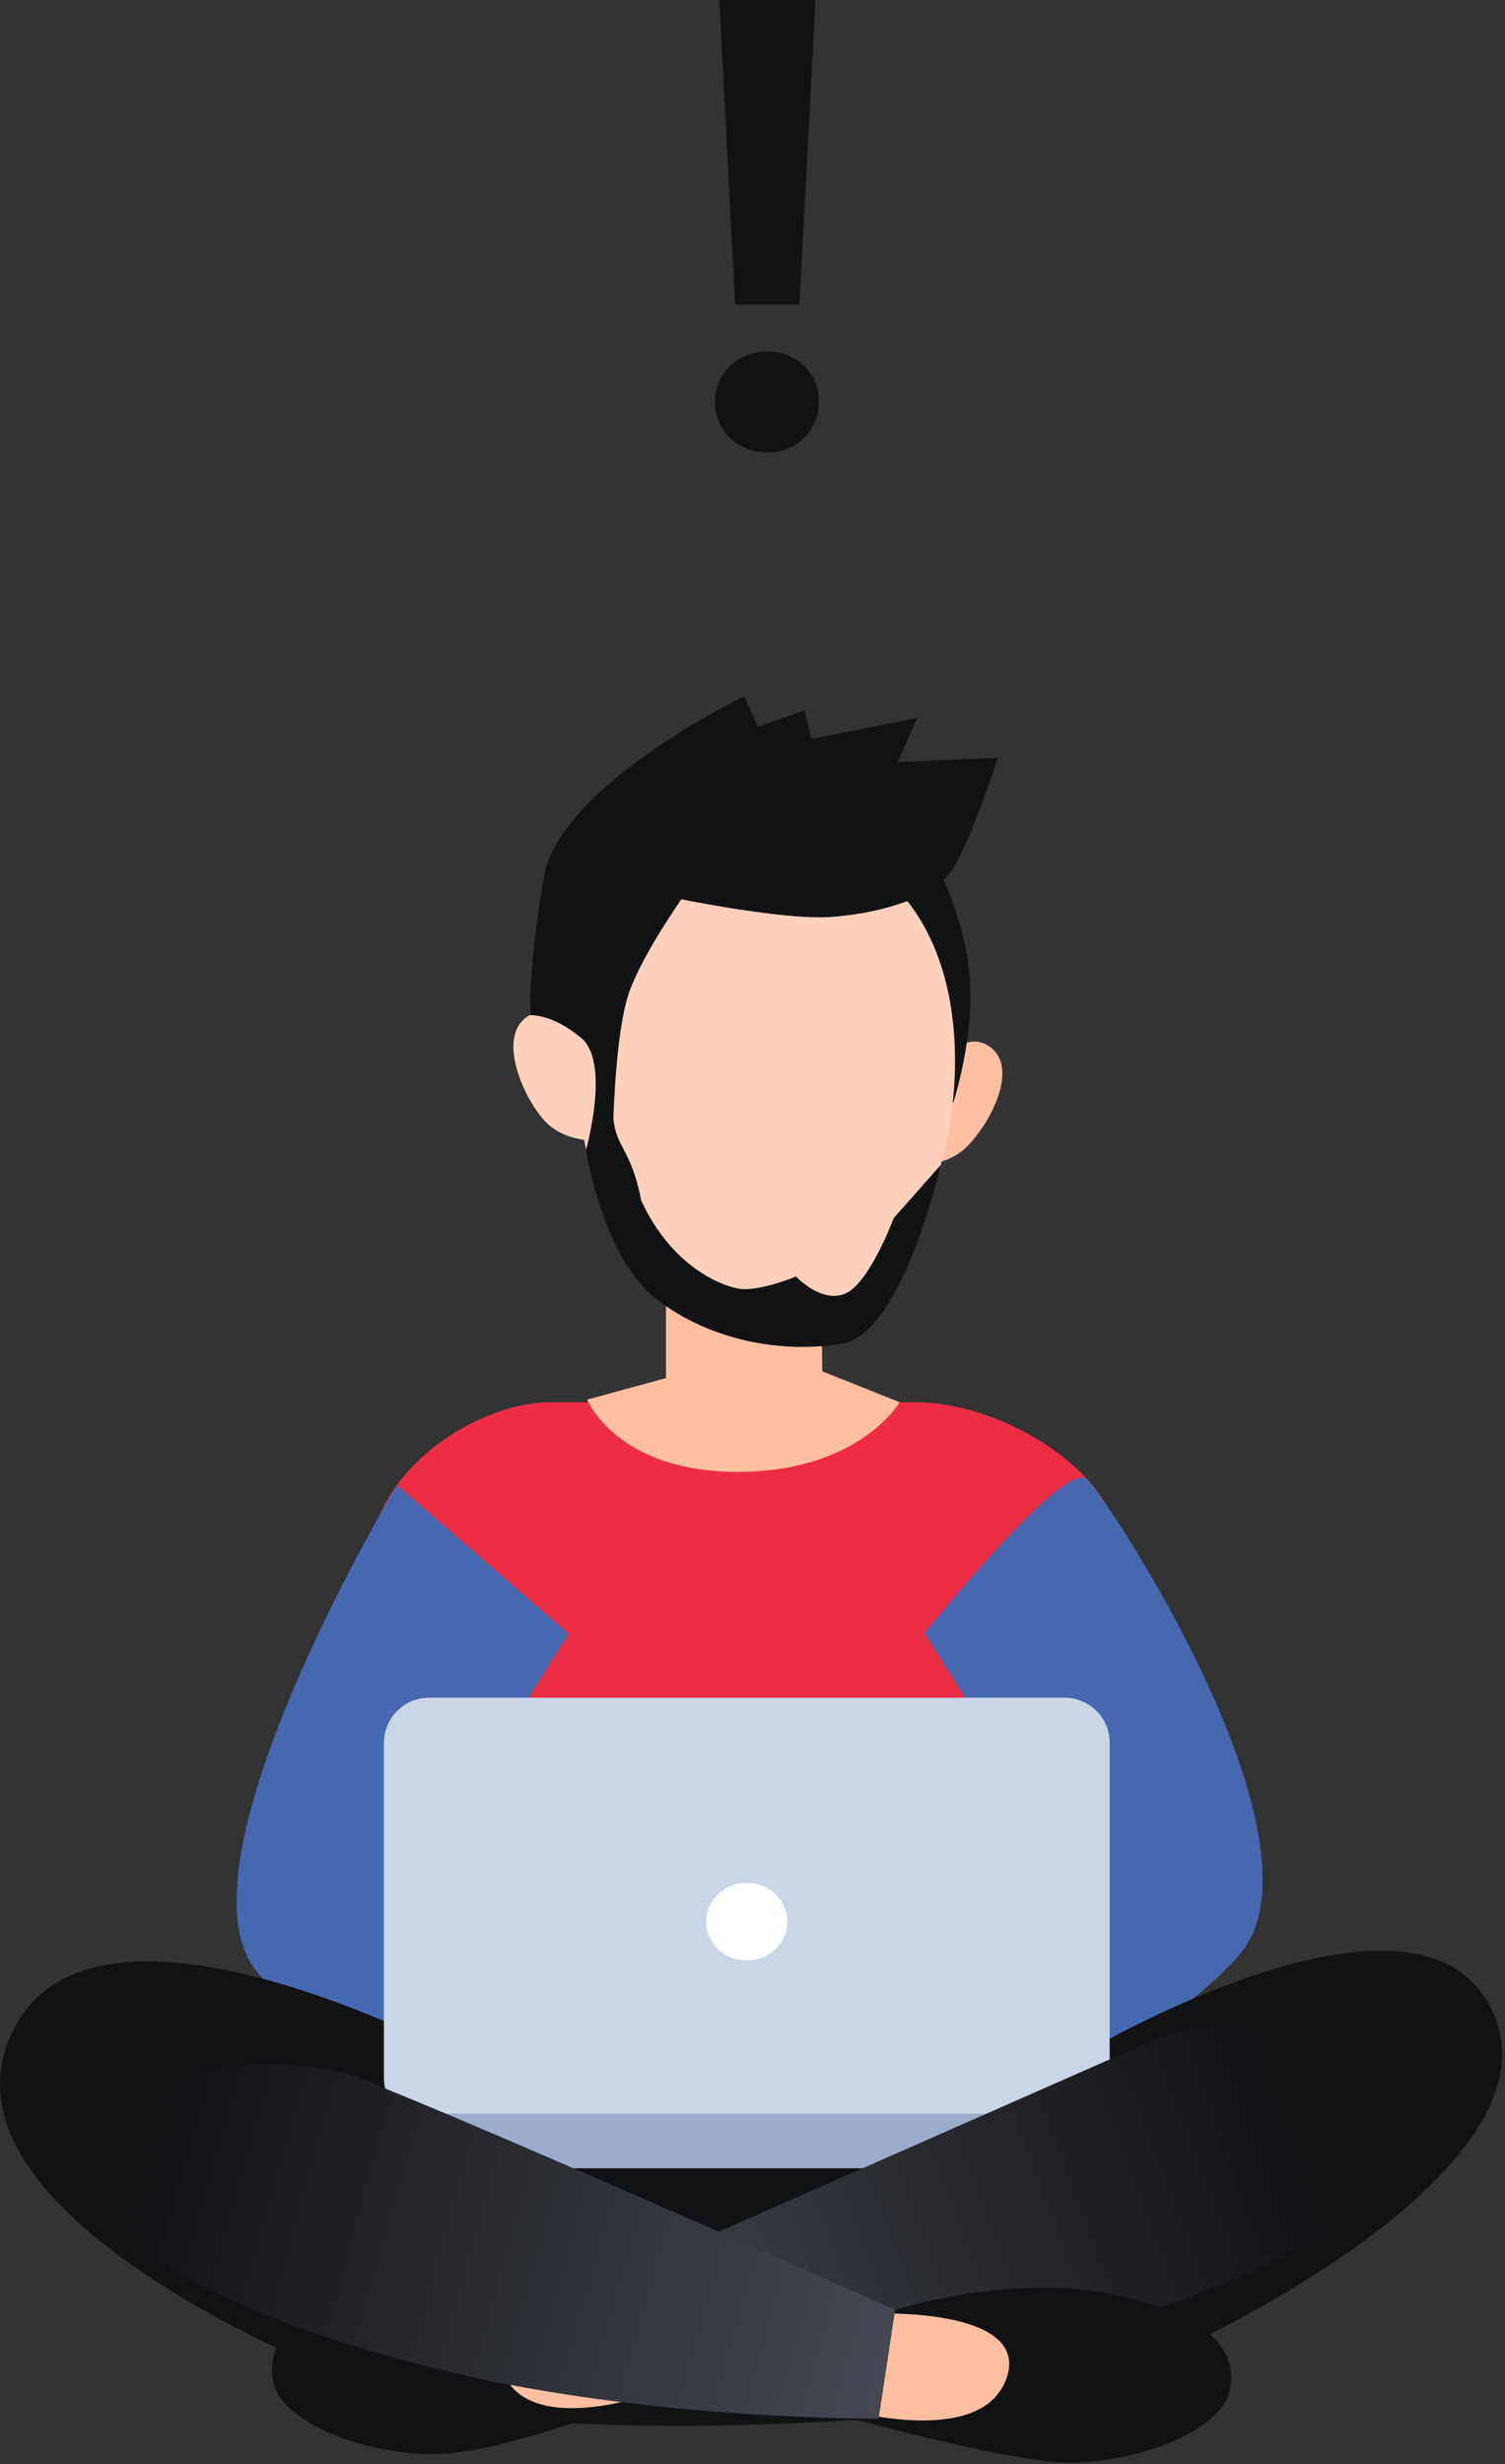 <svg width="168" height="275" viewBox="0 0 168 275" fill="none" xmlns="http://www.w3.org/2000/svg">
<rect x="0" y="0" width="168" height="275" fill="#333333" stroke="none"/>
<path d="M79.798 44.825C79.798 41.716 82.272 39.237 85.669 39.237C89.024 39.237 91.414 41.716 91.414 44.825C91.414 47.934 89.024 50.496 85.669 50.496C82.23 50.496 79.798 47.934 79.798 44.825ZM80.301 0H91.037L89.233 33.986H82.062L80.301 0Z" fill="#111214"/>
<path d="M101.772 121.788C101.772 121.788 106.678 114.352 110.326 116.704C113.933 119.015 110.536 125.442 107.852 128.047C105.127 130.652 101.227 129.853 101.227 129.853L101.772 121.788Z" fill="#FFBFA3"/>
<path d="M106.385 123.132C106.385 123.132 108.943 115.486 108.188 108.344C107.433 101.203 103.617 94.649 103.617 94.649L95.565 98.766L106.385 123.132Z" fill="#111214"/>
<path d="M41.427 174.846C40.714 164.89 52.707 156.488 61.514 156.488C70.362 156.488 84.243 156.488 84.243 156.488C84.243 156.488 92.126 156.488 102.191 156.488C112.255 156.488 126.01 164.89 125.297 174.846L116.03 229.25H50.694L41.427 174.846Z" fill="#ED2D44"/>
<path d="M44.32 165.73C44.32 165.73 19.033 207.74 28.553 219.881C38.072 232.022 55.559 232.106 55.559 232.106L66.672 214.168L53.965 197.49L63.485 182.324L44.32 165.73Z" fill="#4668B0"/>
<path d="M121.356 165.1C123.872 167.495 149.285 206.312 138.13 218.411C127.017 230.552 111.124 233.493 111.124 233.493L100.011 214.084L112.717 197.406L103.198 182.24C103.198 182.282 118.84 162.705 121.356 165.1Z" fill="#4668B0"/>
<path d="M88.94 226.267L120.685 229.292C120.685 229.292 158.804 206.564 166.73 224.754C174.655 242.945 130.204 264.16 119.091 267.227C107.978 270.252 58.746 273.276 42.895 267.227C27.001 261.177 -7.931 244.499 1.631 226.267C11.15 208.076 50.862 229.292 50.862 229.292L88.94 226.267Z" fill="#111214"/>
<path d="M118.839 189.466H47.885C45.117 189.466 42.852 191.734 42.852 194.507V231.854C42.852 234.627 45.117 236.895 47.885 236.895H118.839C121.607 236.895 123.871 234.627 123.871 231.854V194.507C123.871 191.692 121.607 189.466 118.839 189.466Z" fill="#CAD6E8"/>
<path d="M123.494 235.887H43.23C42.224 235.887 41.385 236.727 41.385 237.736V240.13C41.385 241.138 42.224 241.979 43.23 241.979H123.536C124.542 241.979 125.381 241.138 125.381 240.13V237.736C125.339 236.727 124.5 235.887 123.494 235.887Z" fill="#9DACCC"/>
<path d="M87.891 214.462C87.891 216.857 85.878 218.789 83.362 218.789C80.846 218.789 78.833 216.857 78.833 214.462C78.833 212.067 80.846 210.135 83.362 210.135C85.878 210.135 87.891 212.067 87.891 214.462Z" fill="white"/>
<path d="M128.904 227.611C114.981 233.745 69.691 253.7 69.691 253.7L71.872 267.521C71.872 267.521 98.165 267.143 116.869 261.682C135.572 256.22 151.633 248.994 159.978 240.508C168.407 232.022 142.826 221.478 128.904 227.611Z" fill="url(#paint0_linear_1518_70)"/>
<path d="M99.843 257.817C99.843 257.817 112.256 253.784 123.578 255.926C134.901 258.069 138.423 262.354 137.207 267.017C135.991 271.68 125.13 275.587 117.12 274.705C109.069 273.822 94.182 269.663 94.182 269.663L99.843 257.817Z" fill="#111214"/>
<path d="M67.888 256.724C67.888 256.724 55.434 252.775 44.153 255.002C32.831 257.228 29.35 261.513 30.608 266.177C31.866 270.84 42.727 274.663 50.737 273.738C58.746 272.814 71.872 267.563 71.872 267.563L67.888 256.724Z" fill="#111214"/>
<path d="M69.481 257.102C69.481 257.102 53.169 256.724 56.02 264.496C58.914 272.31 73.172 266.975 73.172 266.975L69.481 257.102Z" fill="#FFBFA3"/>
<path d="M98.291 258.195C98.291 258.195 115.15 257.648 112.34 265.462C109.53 273.276 94.35 268.907 94.35 268.907L98.291 258.195Z" fill="#FFBFA3"/>
<path d="M40.546 232.106C54.888 237.694 99.926 257.775 99.926 257.775L98.081 269.916C98.081 269.916 73.172 270.126 50.527 264.79C27.882 259.413 15.259 252.397 6.788 243.911C-1.599 235.509 26.204 226.519 40.546 232.106Z" fill="url(#paint1_linear_1518_70)"/>
<path d="M74.346 141.868V153.799L65.54 156.194C65.54 156.194 68.769 164.26 82.356 164.26C95.943 164.26 100.43 156.488 100.43 156.488L91.791 153.043L91.624 139.894L74.346 141.868Z" fill="#FFBFA3"/>
<path d="M64.575 121.536C64.994 136.659 75.101 148.674 87.136 148.38C99.213 148.044 106.971 132.416 106.594 117.293C106.175 102.169 97.746 93.221 85.668 93.557C73.633 93.851 64.156 106.37 64.575 121.536Z" fill="#FFD1BD"/>
<path d="M67.217 119.183C67.217 119.183 63.065 111.327 59.207 113.259C55.391 115.234 58.117 121.914 60.549 124.812C62.982 127.711 66.965 127.249 66.965 127.249L67.217 119.183Z" fill="#FFD1BD"/>
<path d="M68.475 124.812C68.475 124.812 68.726 114.814 70.278 110.613C71.788 106.412 76.065 100.362 76.065 100.362C76.065 100.362 87.388 102.673 92.63 102.337C97.871 102.001 103.994 100.32 106.133 97.296C108.271 94.271 111.375 84.567 111.375 84.567L100.22 85.029L102.4 80.114L90.575 82.466L89.82 79.273L84.62 81.122L83.068 77.719C83.068 77.719 62.562 87.549 60.717 97.842C58.914 108.134 59.207 113.301 59.207 113.301C59.207 113.301 61.556 113.091 64.868 115.822C68.181 118.553 65.414 128.341 65.414 128.341C65.414 128.341 67.259 140.272 73.213 144.935C79.168 149.598 87.346 151.111 94.055 149.934C100.765 148.758 105 130.022 105 130.022L99.759 135.945C99.759 135.945 97.075 143.171 94.391 144.347C91.707 145.523 88.855 142.457 88.855 142.457C88.855 142.457 84.662 144.221 82.355 143.801C80.594 143.465 75.017 141.448 71.578 133.971C70.488 128.299 68.727 128.005 68.475 124.812Z" fill="#111214"/>
<defs>
<linearGradient id="paint0_linear_1518_70" x1="143.867" y1="237.063" x2="62.082" y2="267.852" gradientUnits="userSpaceOnUse">
<stop stop-color="#111214"/>
<stop offset="1" stop-color="#454852"/>
</linearGradient>
<linearGradient id="paint1_linear_1518_70" x1="16.548" y1="240.329" x2="98.785" y2="263.417" gradientUnits="userSpaceOnUse">
<stop stop-color="#111214"/>
<stop offset="1" stop-color="#454852"/>
</linearGradient>
</defs>
</svg>
